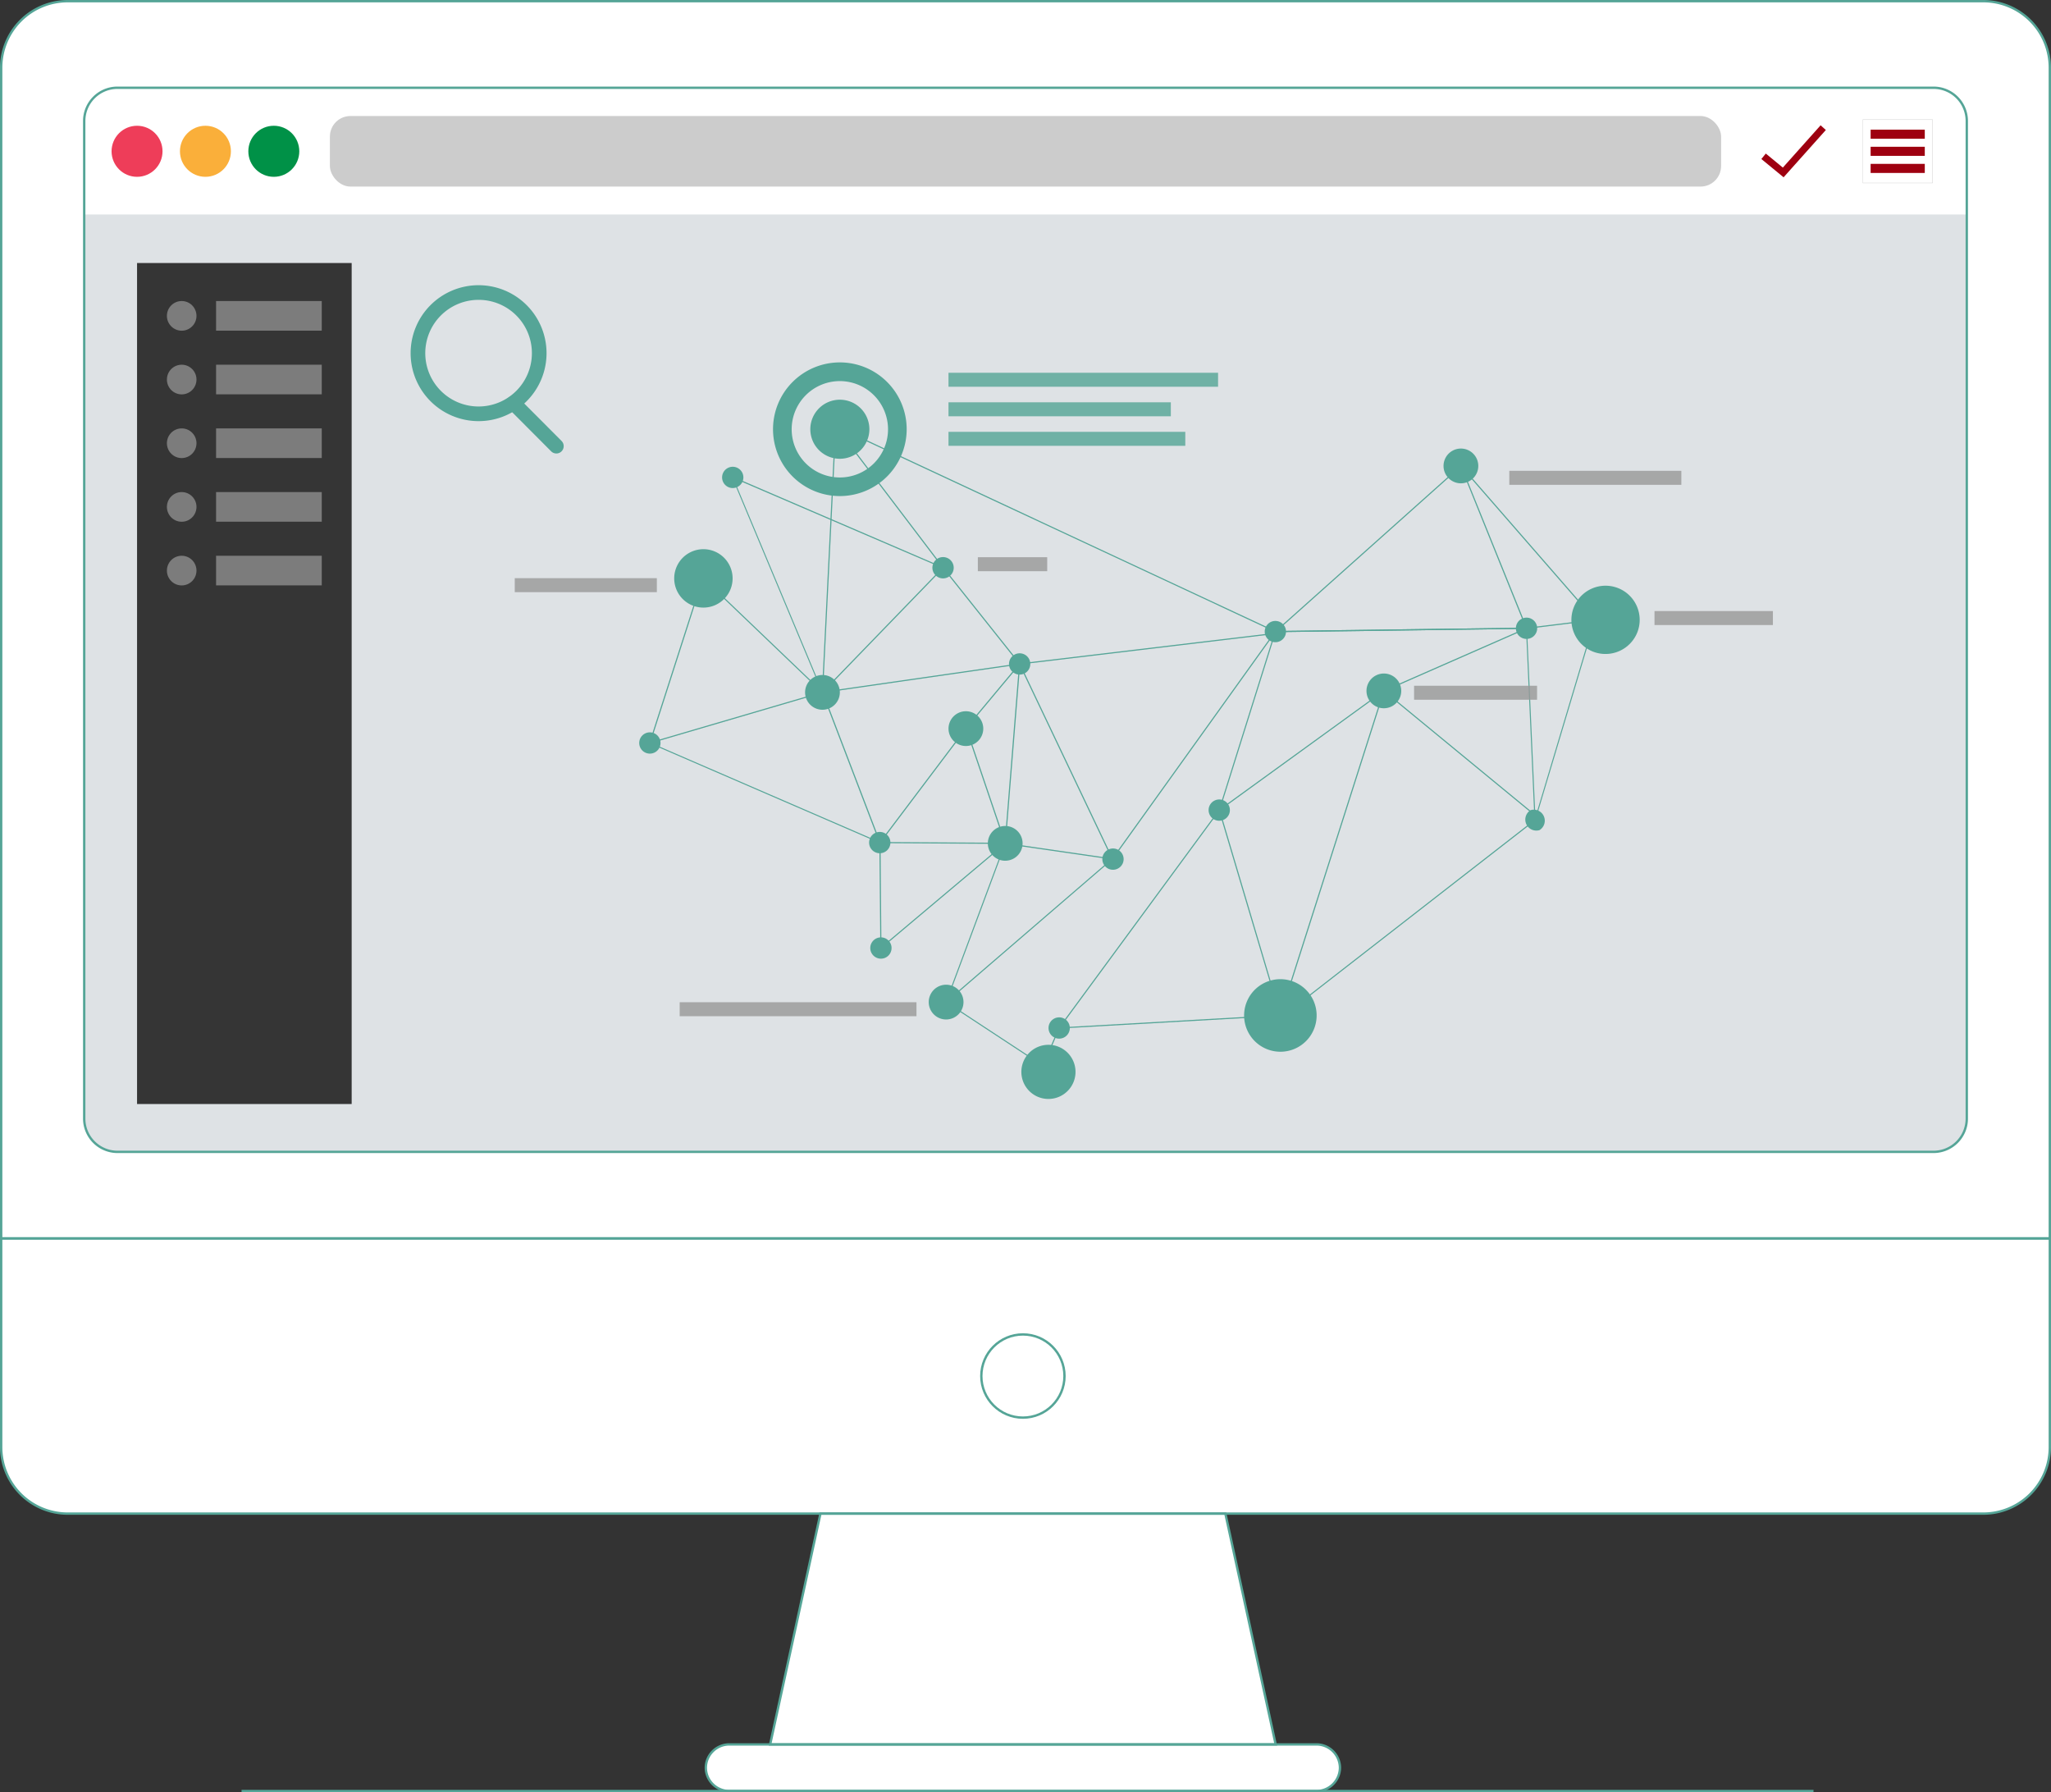 <svg xmlns="http://www.w3.org/2000/svg" viewBox="0 0 435.5 380.5"><rect x="0" y="0" width="435.5" height="380.5" fill="#333333" stroke="none"/><defs><style>.cls-1{isolation:isolate;}.cls-2{fill:#fff;}.cls-3{fill:#dee2e5;}.cls-4{fill:#ee3d59;}.cls-5{fill:#faaf3a;}.cls-6{fill:#009147;}.cls-7{fill:#ccc;}.cls-8{fill:#cccbcb;}.cls-9{fill:#9e0010;}.cls-10{fill:#353535;}.cls-11{fill:#7c7c7c;}.cls-12{fill:none;stroke:#55a597;stroke-miterlimit:10;stroke-width:0.5px;}.cls-13,.cls-14{fill:#55a597;}.cls-14,.cls-15{opacity:0.81;mix-blend-mode:multiply;}.cls-15{fill:#999;}</style></defs><g class="cls-1"><g id="Calque_2" data-name="Calque 2"><g id="Calque_5" data-name="Calque 5"><polygon class="cls-2" points="174.21 321.35 163.53 370.36 217.2 370.36 270.87 370.36 260.19 321.35 174.21 321.35"/><path class="cls-2" d="M435.25,14.39A14.13,14.13,0,0,0,421.13.25H14.37A14.13,14.13,0,0,0,.25,14.39V262.92h435Z"/><path class="cls-2" d="M.25,262.92v44.3a14.13,14.13,0,0,0,14.12,14.13H421.13a14.13,14.13,0,0,0,14.12-14.13v-44.3Z"/><path class="cls-2" d="M279.58,380.25H154.82a5,5,0,0,1-4.95-4.95h0a5,5,0,0,1,4.95-4.95H279.58a5,5,0,0,1,4.94,4.95h0A5,5,0,0,1,279.58,380.25Z"/></g><g id="Calque_1-2" data-name="Calque 1"><path class="cls-3" d="M410.56,18.63H24.94a7.06,7.06,0,0,0-7.06,7.06V237.48a7.07,7.07,0,0,0,7.06,7.07H410.56a7.07,7.07,0,0,0,7.06-7.07V25.69A7.06,7.06,0,0,0,410.56,18.63Z"/><path class="cls-2" d="M417.54,24.71a7.06,7.06,0,0,0-6-6H24a7.06,7.06,0,0,0-6,6V45.54H417.54Z"/><ellipse class="cls-4" cx="29.1" cy="32.12" rx="5.41" ry="5.42"/><ellipse class="cls-5" cx="43.62" cy="32.12" rx="5.41" ry="5.42"/><ellipse class="cls-6" cx="58.14" cy="32.12" rx="5.41" ry="5.42"/><rect class="cls-7" x="70.05" y="24.63" width="295.4" height="14.98" rx="4.36"/><rect class="cls-2" x="395.54" y="25.4" width="14.81" height="13.44"/><path class="cls-8" d="M395.51,25.36V38.88h14.88V25.36Zm14.8,13.45H395.58V25.44h14.73Z"/><rect class="cls-9" x="397.2" y="27.53" width="11.5" height="1.93"/><rect class="cls-9" x="397.2" y="31.16" width="11.5" height="1.93"/><rect class="cls-9" x="397.2" y="34.79" width="11.5" height="1.93"/><polygon class="cls-9" points="378.72 37.64 374 33.76 374.94 32.6 378.56 35.58 386.58 26.6 387.69 27.6 378.72 37.64"/><rect class="cls-10" x="29.1" y="55.84" width="45.57" height="178.55"/><rect class="cls-11" x="45.88" y="63.91" width="22.44" height="6.29"/><ellipse class="cls-11" cx="38.58" cy="67.06" rx="3.14" ry="3.15"/><rect class="cls-11" x="45.88" y="77.43" width="22.44" height="6.29"/><ellipse class="cls-11" cx="38.58" cy="80.58" rx="3.14" ry="3.15"/><rect class="cls-11" x="45.88" y="90.95" width="22.44" height="6.29"/><ellipse class="cls-11" cx="38.58" cy="94.1" rx="3.14" ry="3.15"/><rect class="cls-11" x="45.88" y="104.47" width="22.44" height="6.29"/><ellipse class="cls-11" cx="38.58" cy="107.62" rx="3.14" ry="3.15"/><rect class="cls-11" x="45.88" y="117.99" width="22.44" height="6.29"/><ellipse class="cls-11" cx="38.58" cy="121.14" rx="3.14" ry="3.15"/></g><g id="ORDINATEUR"><g id="Icon"><polygon class="cls-12" points="174.21 321.35 163.53 370.36 217.2 370.36 270.87 370.36 260.19 321.35 174.21 321.35"/><path class="cls-12" d="M435.25,14.39A14.13,14.13,0,0,0,421.13.25H14.37A14.13,14.13,0,0,0,.25,14.39V262.92h435Z"/><path class="cls-12" d="M410.56,18.63H24.94a7.06,7.06,0,0,0-7.06,7.06V237.48a7.07,7.07,0,0,0,7.06,7.07H410.56a7.07,7.07,0,0,0,7.06-7.07V25.69A7.06,7.06,0,0,0,410.56,18.63Z"/><path class="cls-12" d="M.25,262.92v44.3a14.13,14.13,0,0,0,14.12,14.13H421.13a14.13,14.13,0,0,0,14.12-14.13v-44.3Z"/><ellipse class="cls-12" cx="217.2" cy="292.14" rx="8.83" ry="8.83"/><path class="cls-12" d="M279.58,380.25H154.82a5,5,0,0,1-4.95-4.95h0a5,5,0,0,1,4.95-4.95H279.58a5,5,0,0,1,4.94,4.95h0A5,5,0,0,1,279.58,380.25Z"/></g><line class="cls-12" x1="51.29" y1="380.25" x2="385.07" y2="380.25"/></g><g id="Calque_3" data-name="Calque 3"><polygon class="cls-13" points="324.24 133.43 324.02 133.34 325.82 174.06 326.05 174.15 324.24 133.43"/><polygon class="cls-13" points="324.25 133.34 310.32 98.88 310.1 98.97 324.02 133.43 324.25 133.34"/><rect class="cls-13" x="264.1" y="116.39" width="52.81" height="0.24" transform="translate(-3.76 223.14) rotate(-41.77)"/><polygon class="cls-13" points="293.91 146.78 293.79 146.58 258.85 171.89 258.97 172.1 293.91 146.78"/><polygon class="cls-13" points="271.97 215.54 259.02 171.94 258.8 172.05 271.76 215.65 271.97 215.54"/><polygon class="cls-13" points="271.87 215.71 271.86 215.47 224.89 218.13 224.9 218.37 271.87 215.71"/><polygon class="cls-13" points="259.01 172.05 258.8 171.94 224.79 218.19 225 218.31 259.01 172.05"/><polygon class="cls-13" points="201.01 212.75 213.56 179.05 213.32 179.06 200.77 212.76 201.01 212.75"/><rect class="cls-13" x="224.7" y="169.2" width="0.24" height="23" transform="translate(13.75 377.29) rotate(-81.75)"/><rect class="cls-13" x="223.81" y="158.1" width="59.39" height="0.24" transform="translate(-22.79 272.05) rotate(-54.36)"/><rect class="cls-13" x="324.08" y="132.37" width="14.63" height="0.24" transform="translate(-13.68 41.39) rotate(-7)"/><rect class="cls-13" x="292.45" y="139.91" width="33.08" height="0.24" transform="translate(-30.23 136.03) rotate(-23.7)"/><polygon class="cls-13" points="324.13 133.5 324.13 133.26 270.81 133.96 270.81 134.21 324.13 133.5"/><polygon class="cls-13" points="338.74 131.67 338.56 131.51 325.85 174.02 326.02 174.19 338.74 131.67"/><polygon class="cls-13" points="338.74 131.51 310.3 98.85 310.12 99.01 338.56 131.67 338.74 131.51"/><polygon class="cls-13" points="270.91 134.14 270.7 134.03 258.8 171.94 259.01 172.05 270.91 134.14"/><polygon class="cls-13" points="324.13 133.5 324.13 133.26 270.81 133.96 270.81 134.21 324.13 133.5"/><polygon class="cls-13" points="221.56 226.2 201 212.69 200.79 212.82 221.35 226.33 221.56 226.2"/><rect class="cls-13" x="188.72" y="86.65" width="0.24" height="37.72" transform="translate(-25.36 135.71) rotate(-37.22)"/><polygon class="cls-13" points="174.73 147.07 200.33 120.62 200.16 120.45 174.56 146.9 174.73 147.07"/><polygon class="cls-13" points="200.31 120.43 155.72 101.25 155.59 101.46 200.18 120.63 200.31 120.43"/><polygon class="cls-13" points="205.19 154.77 205 154.62 186.75 178.82 186.94 178.97 205.19 154.77"/><polygon class="cls-13" points="186.94 178.81 138.08 157.66 137.9 157.82 186.75 178.97 186.94 178.81"/><polygon class="cls-13" points="138.02 157.85 174.68 147.1 174.61 146.87 137.96 157.62 138.02 157.85"/><polygon class="cls-13" points="186.96 178.85 174.76 146.94 174.53 147.03 186.73 178.94 186.96 178.85"/><polygon class="cls-13" points="174.66 147.11 216.52 141.08 216.49 140.84 174.63 146.87 174.66 147.11"/><rect class="cls-13" x="208.26" y="117.69" width="0.24" height="26.11" transform="translate(-36.08 158.21) rotate(-38.52)"/><polygon class="cls-13" points="174.76 146.99 177.55 90.5 177.31 90.49 174.52 146.98 174.76 146.99"/><polygon class="cls-13" points="326.3 173.22 293.91 146.58 293.78 146.78 326.17 173.42 326.3 173.22"/><polygon class="cls-13" points="213.56 179.01 205.26 154.52 205.03 154.6 213.33 179.09 213.56 179.01"/><polygon class="cls-13" points="216.6 141.04 216.41 140.88 205.06 154.48 205.24 154.64 216.6 141.04"/><polygon class="cls-13" points="213.56 179.06 216.63 140.97 216.38 140.95 213.32 179.04 213.56 179.06"/><rect class="cls-13" x="226.23" y="138.74" width="0.24" height="45.84" transform="translate(-47.5 112.96) rotate(-25.45)"/><polygon class="cls-13" points="271.98 215.63 293.96 146.72 293.73 146.65 271.75 215.56 271.98 215.63"/><polygon class="cls-13" points="271.6 134.5 271.57 134.26 216.49 140.84 216.52 141.08 271.6 134.5"/><polygon class="cls-13" points="326.03 174.18 325.84 174.03 271.47 216.31 271.66 216.45 326.03 174.18"/><polygon class="cls-13" points="270.86 133.98 177.48 90.39 177.38 90.61 270.75 134.19 270.86 133.98"/><polygon class="cls-13" points="187.16 201.27 186.97 178.89 186.72 178.89 186.92 201.27 187.16 201.27"/><rect class="cls-13" x="200.02" y="165.67" width="0.24" height="26.6" transform="translate(19.98 378.04) rotate(-89.66)"/><polygon class="cls-13" points="174.76 147.01 155.65 101.33 155.41 101.29 174.52 146.97 174.76 147.01"/><polygon class="cls-13" points="138.1 157.78 149.37 122.72 149.14 122.65 137.87 157.7 138.1 157.78"/><polygon class="cls-13" points="174.7 146.88 149.31 122.58 149.2 122.8 174.59 147.09 174.7 146.88"/><polygon class="cls-13" points="221.56 226.31 225.01 218.3 224.79 218.2 221.34 226.22 221.56 226.31"/><polygon class="cls-13" points="236.3 182.41 236.1 182.28 200.79 212.69 201 212.82 236.3 182.41"/><polygon class="cls-13" points="213.52 179.14 213.37 178.96 186.97 201.18 187.12 201.36 213.52 179.14"/><path class="cls-13" d="M326.89,176.24A2.34,2.34,0,0,1,325,172,2.34,2.34,0,0,1,326.89,176.24Z"/><path class="cls-13" d="M323.33,135.5a2.26,2.26,0,1,1,2.92-1.31A2.26,2.26,0,0,1,323.33,135.5Z"/><path class="cls-13" d="M270,136.2a2.26,2.26,0,1,1,2.92-1.31A2.27,2.27,0,0,1,270,136.2Z"/><path class="cls-13" d="M154.78,103.47a2.26,2.26,0,1,1,2.92-1.31A2.27,2.27,0,0,1,154.78,103.47Z"/><path class="cls-13" d="M258.1,174.11A2.26,2.26,0,1,1,261,172.8,2.27,2.27,0,0,1,258.1,174.11Z"/><path class="cls-13" d="M235.52,184.51a2.26,2.26,0,1,1,2.92-1.31A2.27,2.27,0,0,1,235.52,184.51Z"/><path class="cls-13" d="M220.52,232.92A5.75,5.75,0,1,1,228,229.6,5.76,5.76,0,0,1,220.52,232.92Z"/><path class="cls-13" d="M224.09,220.36a2.26,2.26,0,1,1,2.92-1.3A2.26,2.26,0,0,1,224.09,220.36Z"/><path class="cls-13" d="M186.24,203.38a2.26,2.26,0,1,1,2.92-1.3A2.25,2.25,0,0,1,186.24,203.38Z"/><path class="cls-13" d="M215.7,143.07a2.26,2.26,0,1,1,2.92-1.3A2.25,2.25,0,0,1,215.7,143.07Z"/><path class="cls-13" d="M199.44,122.65a2.26,2.26,0,1,1,1.61-4.23,2.26,2.26,0,0,1-1.61,4.23Z"/><path class="cls-13" d="M186,181a2.26,2.26,0,1,1,1.61-4.23A2.26,2.26,0,0,1,186,181Z"/><path class="cls-13" d="M137.18,159.85a2.26,2.26,0,1,1,2.92-1.3A2.26,2.26,0,0,1,137.18,159.85Z"/><path class="cls-13" d="M338.32,138.37a7.25,7.25,0,1,1,9.37-4.19A7.27,7.27,0,0,1,338.32,138.37Z"/><path class="cls-13" d="M308.89,102.37a3.69,3.69,0,1,1,4.76-2.13A3.69,3.69,0,0,1,308.89,102.37Z"/><path class="cls-13" d="M292.53,150.13a3.69,3.69,0,1,1,4.76-2.13A3.7,3.7,0,0,1,292.53,150.13Z"/><path class="cls-13" d="M269.12,222.78a7.7,7.7,0,1,1,9.94-4.44A7.69,7.69,0,0,1,269.12,222.78Z"/><path class="cls-13" d="M212.13,182.5a3.69,3.69,0,1,1,4.76-2.13A3.7,3.7,0,0,1,212.13,182.5Z"/><path class="cls-13" d="M199.58,216.2a3.69,3.69,0,1,1,4.76-2.13A3.69,3.69,0,0,1,199.58,216.2Z"/><path class="cls-13" d="M147.15,128.59a6.2,6.2,0,1,1,8-3.58A6.2,6.2,0,0,1,147.15,128.59Z"/><path class="cls-13" d="M203.78,158.14a3.69,3.69,0,1,1,4.76-2.13A3.69,3.69,0,0,1,203.78,158.14Z"/><path class="cls-13" d="M173.32,150.44a3.69,3.69,0,1,1,4.77-2.14A3.69,3.69,0,0,1,173.32,150.44Z"/><path class="cls-13" d="M178.34,105.32a14.19,14.19,0,1,1,14.18-14.2A14.21,14.21,0,0,1,178.34,105.32Zm0-24.41a10.23,10.23,0,1,0,10.22,10.21A10.24,10.24,0,0,0,178.34,80.91Z"/><path class="cls-13" d="M178.33,97.4a6.27,6.27,0,1,1,6.27-6.27A6.28,6.28,0,0,1,178.33,97.4Z"/><path class="cls-13" d="M101.65,89.41A14.43,14.43,0,1,1,116.05,75,14.43,14.43,0,0,1,101.65,89.41Zm0-25.75A11.32,11.32,0,1,0,112.94,75,11.31,11.31,0,0,0,101.65,63.66Z"/><path class="cls-13" d="M118.14,96.28a1.59,1.59,0,0,1-1.1-.45l-9.15-9.18a1.56,1.56,0,0,1,2.2-2.21l9.15,9.18a1.56,1.56,0,0,1-1.1,2.66Z"/><rect class="cls-14" x="201.4" y="79.14" width="57.24" height="2.97"/><rect class="cls-14" x="201.4" y="85.41" width="47.21" height="2.97"/><rect class="cls-14" x="201.4" y="91.68" width="50.28" height="2.97"/><rect class="cls-15" x="144.33" y="212.78" width="50.28" height="2.97" transform="translate(338.93 428.53) rotate(-180)"/><rect class="cls-15" x="109.3" y="122.75" width="30.17" height="2.97" transform="translate(248.77 248.47) rotate(-180)"/><rect class="cls-15" x="351.31" y="129.73" width="25.14" height="2.97"/><rect class="cls-15" x="207.63" y="118.3" width="14.73" height="2.97"/><rect class="cls-15" x="320.48" y="99.96" width="36.53" height="2.97"/><rect class="cls-15" x="300.26" y="145.59" width="26.11" height="2.97"/></g></g></g></svg>
